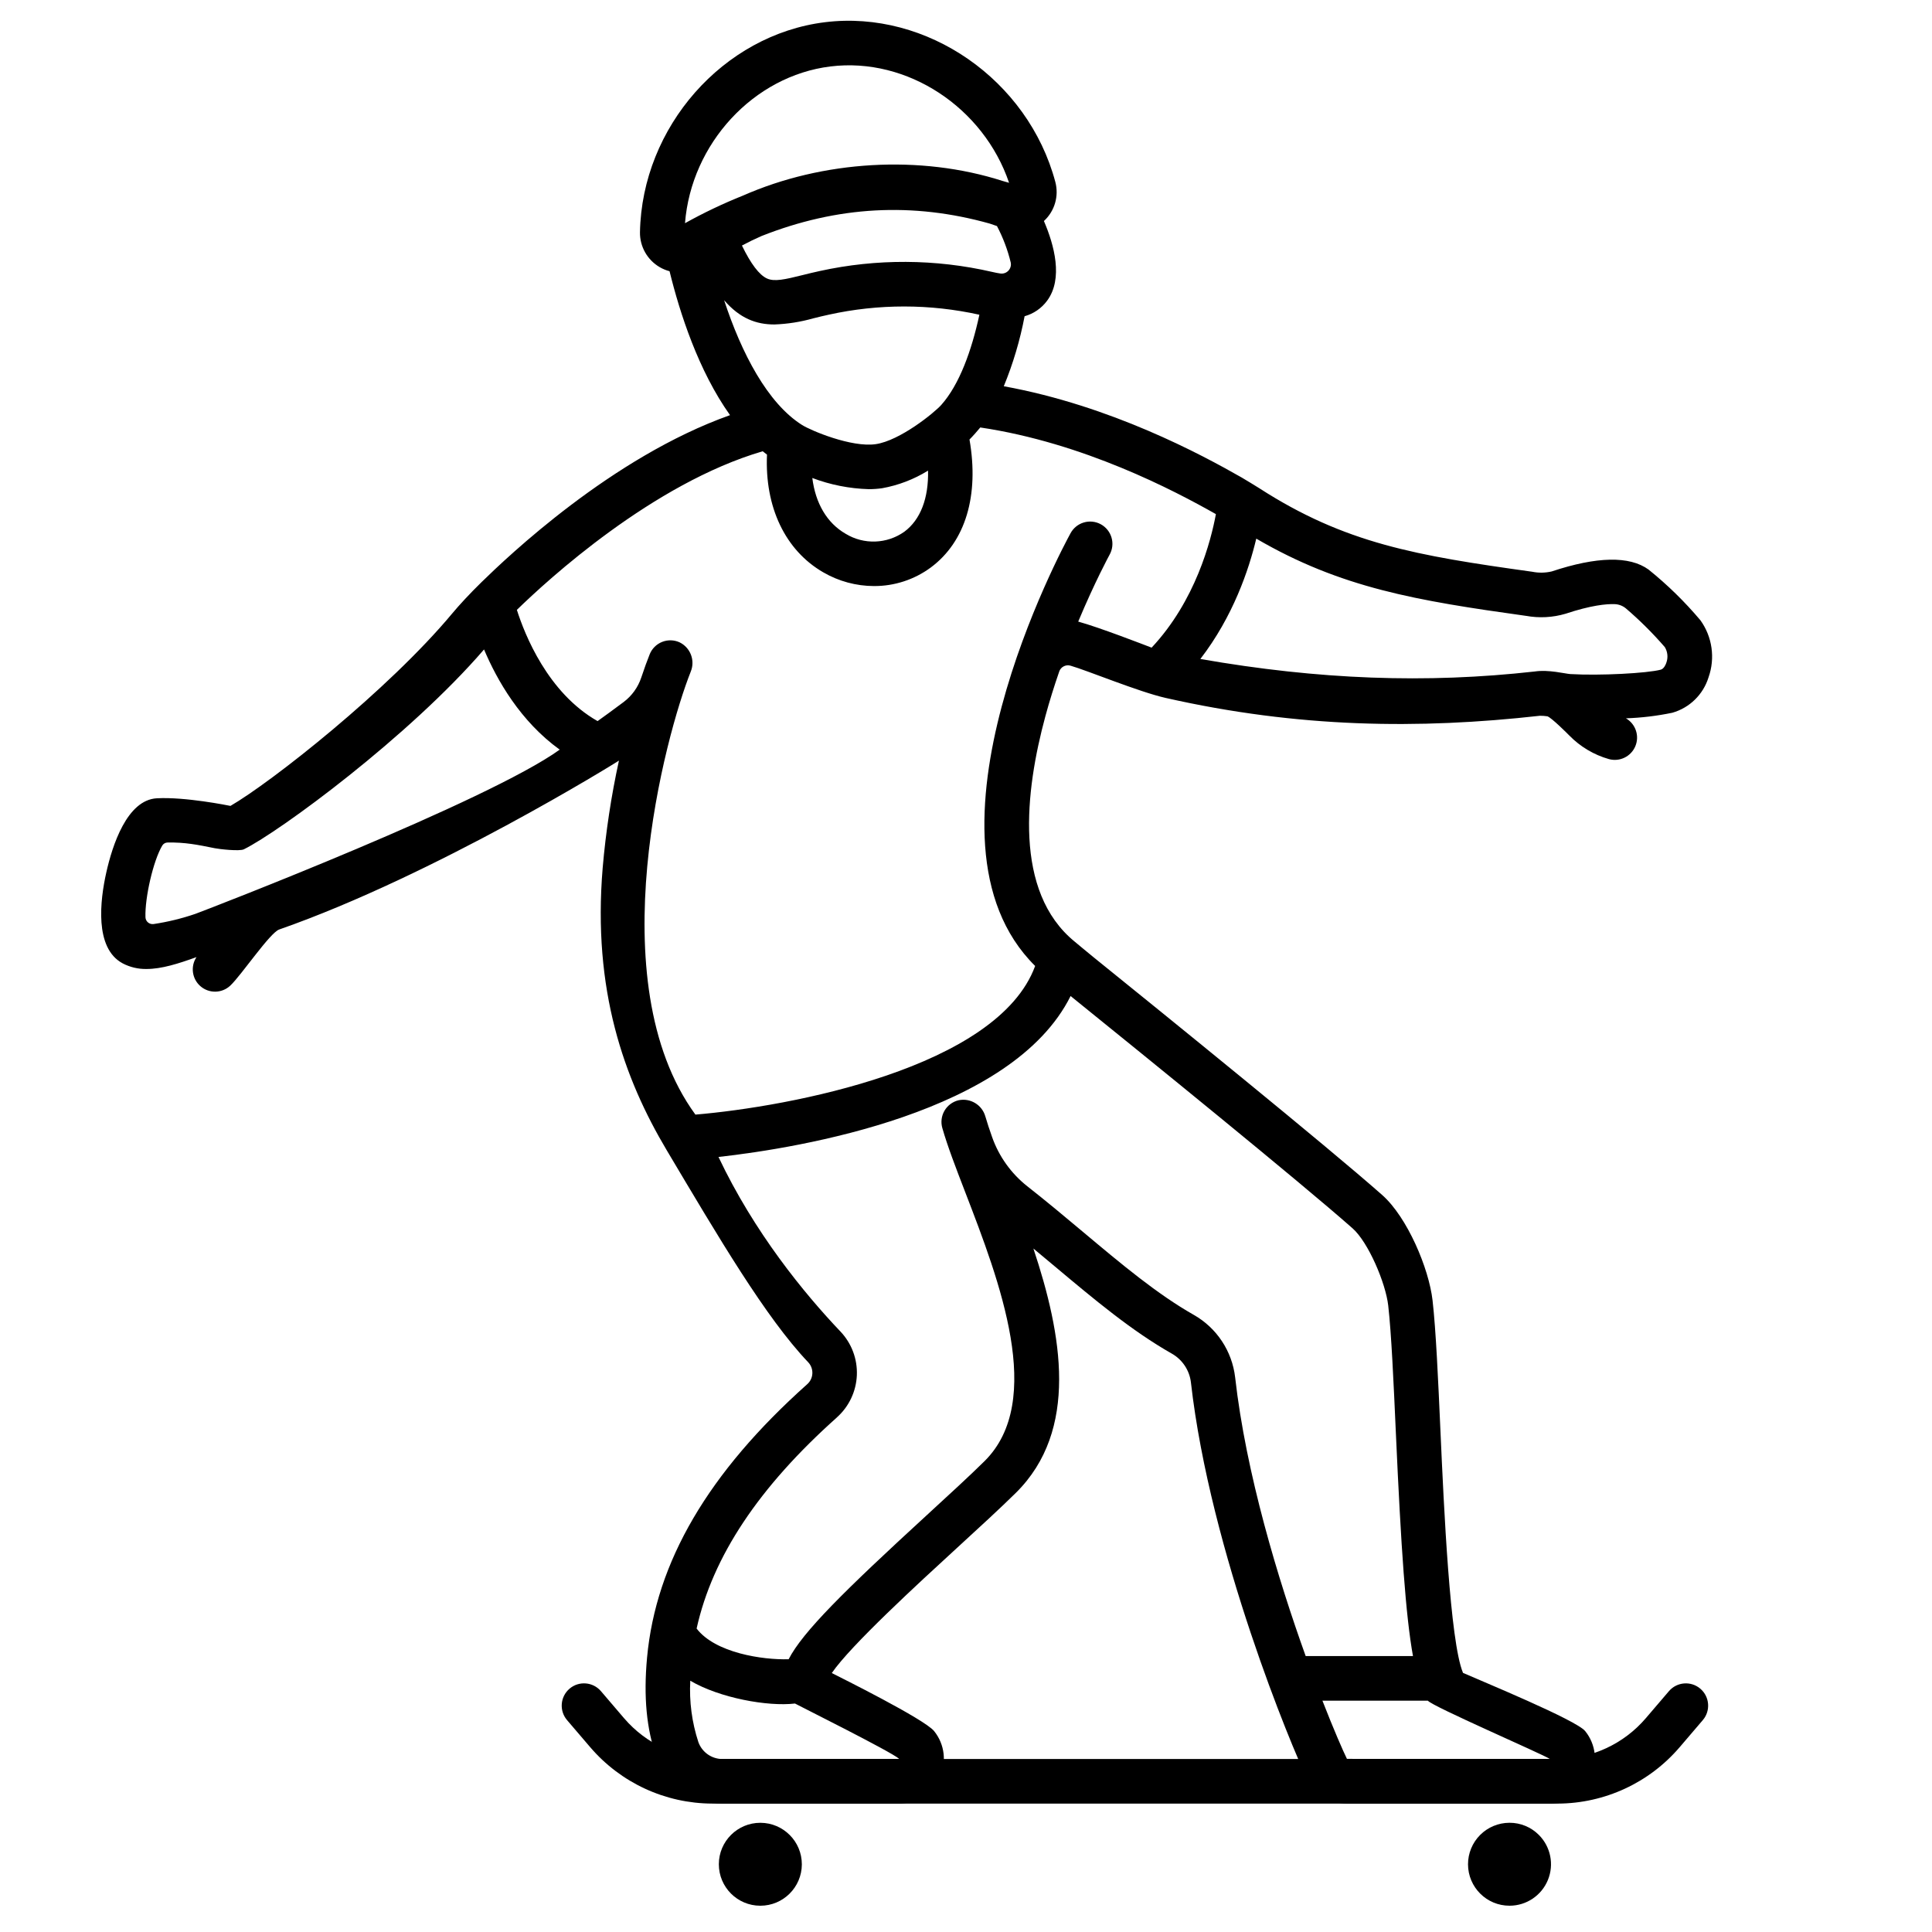 <?xml version="1.0" encoding="UTF-8"?>
<!-- Uploaded to: ICON Repo, www.iconrepo.com, Generator: ICON Repo Mixer Tools -->
<svg fill="#000000" width="800px" height="800px" version="1.1" viewBox="144 144 512 512" xmlns="http://www.w3.org/2000/svg">
 <g>
  <path d="m332.73 621.97c-12.445-0.043-24.25-5.508-32.336-14.965l-6.117-7.152v-0.004c-2.117-2.477-1.828-6.203 0.652-8.324 2.477-2.121 6.203-1.828 8.324 0.648l6.113 7.152c5.848 6.844 14.387 10.801 23.387 10.832h224.06c8.988-0.039 17.516-3.992 23.355-10.828l6.113-7.152h0.004c2.117-2.477 5.844-2.769 8.324-0.648 2.477 2.117 2.769 5.848 0.648 8.324l-6.113 7.152c-8.078 9.457-19.879 14.922-32.312 14.969z"/>
  <path d="m551.79 630.25c-2.051-2.051-4.84-3.203-7.746-3.195h-0.035 0.004c-2.914 0.008-5.711 1.168-7.766 3.234-2.059 2.062-3.211 4.859-3.207 7.773 0.012 6.07 4.938 10.984 11.008 10.973h0.031c4.445-0.016 8.441-2.703 10.129-6.816 1.688-4.109 0.734-8.832-2.418-11.969z"/>
  <path d="m345.54 627.06h-0.035c-6.066-0.008-10.996 4.906-11.004 10.973-0.008 6.07 4.906 10.996 10.977 11.004h0.031-0.004c6.055-0.004 10.965-4.902 10.992-10.953 0.012-6.066-4.891-10.996-10.957-11.023z"/>
  <path d="m594.62 308.37c-4.141-4.914-8.746-9.414-13.75-13.441-5.043-3.641-13.684-3.473-25.684 0.52v-0.004c-1.684 0.391-3.43 0.414-5.125 0.074-30.77-4.285-49.602-7.477-72.359-22.148-0.586-0.375-3.769-2.324-4.664-2.836-10.582-6.035-34.637-19.023-63.023-24.176 2.461-5.981 4.309-12.199 5.516-18.555 2.387-0.66 4.484-2.106 5.957-4.098 4.336-5.84 1.895-14.781-0.844-21.141 0.027-0.023 0.055-0.043 0.082-0.066 2.797-2.617 3.93-6.559 2.953-10.262-7.215-27.07-34.023-45.68-61.043-42.352-26.973 3.324-48.512 27.77-49.035 55.66-0.055 3.797 1.941 7.332 5.223 9.25 0.816 0.477 1.699 0.844 2.617 1.082 2.723 11.113 7.664 26.395 16.027 38.141-31.359 11.141-59.004 37.57-65.848 44.25-3.195 3.121-5.961 6.133-7.723 8.246-16.992 20.402-48.047 44.824-58.82 51.059-0.625-0.125-11.988-2.426-19.5-2.019-7.93 0.426-11.809 12.512-13.41 19.68-1.621 7.242-3.215 19.996 4.312 24.047l-0.004 0.004c1.957 1.027 4.141 1.547 6.348 1.508 4.008 0 8.434-1.406 13.246-3.148h0.004c-1.652 2.492-1.18 5.824 1.102 7.758s5.648 1.852 7.836-0.188c2.938-2.742 10.508-14.023 12.98-14.887 41.184-14.391 89.273-44.223 90.035-44.758-2.047 9.379-3.488 18.883-4.312 28.449-2.699 32.375 5.625 55.734 17 74.848 13.66 22.953 26.176 44.281 37.461 56.141 0.758 0.797 1.156 1.863 1.109 2.961-0.043 1.098-0.535 2.129-1.355 2.856-26.223 23.406-40.109 47.113-42.453 72.473-0.957 10.359-0.141 18.984 2.496 26.371 1.301 3.602 3.68 6.719 6.816 8.918 3.133 2.203 6.871 3.383 10.703 3.383h46.715c4.598 0.016 8.793-2.633 10.754-6.793 1.98-4.059 1.43-8.902-1.41-12.418-2.551-3.176-25.191-14.402-27.117-15.383 5.004-7.32 23.012-23.836 33.219-33.195 5.934-5.441 11.539-10.582 15.566-14.562 16.777-16.605 12.246-41.945 4.641-64.746 1.922 1.594 3.824 3.184 5.707 4.762 10.465 8.773 20.348 17.059 30.957 23.078 2.812 1.586 4.699 4.422 5.082 7.625 5.074 44.91 26.945 97.23 30.758 104.99v0.004c1.984 4.074 6.125 6.656 10.66 6.641h53.727c4.598 0.016 8.789-2.633 10.75-6.793 1.98-4.059 1.434-8.902-1.406-12.414-2.363-2.945-27.484-13.262-32.375-15.43-0.008-0.012-0.012-0.031-0.02-0.043-3.445-8.285-5.047-43.613-5.961-63.996-0.617-13.801-1.203-26.836-2.094-34.668-0.965-8.488-6.691-22.055-13.355-27.945-14.777-13.059-57.387-47.586-76.402-62.938-1.68-1.355-4.871-4.031-5.109-4.223-16.203-13.246-13.148-39.797-7.734-59.742 1.105-4.074 2.356-8.043 3.664-11.82l-0.004-0.008c0.434-1.227 1.746-1.902 2.996-1.539 4.32 1.23 18.129 6.949 25.227 8.551 35.18 7.941 67.012 8.324 99.152 4.723 0.668-0.004 1.34 0.043 2.004 0.145 1.133 0.395 5.348 4.625 5.793 5.078 2.894 2.965 6.512 5.125 10.496 6.258 2.863 0.789 5.867-0.676 7.012-3.418 1.145-2.738 0.074-5.906-2.496-7.387 4.133-0.141 8.25-0.637 12.297-1.477 4.574-1.305 8.18-4.828 9.59-9.371 1.809-5.094 1.004-10.754-2.152-15.145zm-182.77-94.816c0.164 0.785-0.066 1.598-0.617 2.18-0.547 0.586-1.348 0.863-2.141 0.746-0.609-0.086-1.32-0.219-2.148-0.418-15.043-3.465-30.664-3.543-45.738-0.23-1.621 0.348-3.102 0.719-4.535 1.074-4.703 1.172-7.465 1.793-9.418 0.895-2.051-0.938-4.273-3.867-6.633-8.727 1.688-0.906 3.418-1.746 5.191-2.523 20.105-7.945 40.051-9.023 60.453-3.305 0.652 0.211 1.301 0.434 1.941 0.664 1.609 3.055 2.832 6.293 3.644 9.645zm-47.766-51.945c20.359-2.508 40.574 10.887 47.332 30.836-0.57-0.168-1.141-0.328-1.711-0.488-21.809-7.008-47.664-5.438-68.793 3.871-5.277 2.109-10.414 4.555-15.379 7.32 1.645-21.035 18.121-39.027 38.551-41.539zm-28.18 61.957c4.152 4.812 8.484 6.422 13.316 6.422h-0.004c3.488-0.125 6.945-0.668 10.305-1.621 1.344-0.336 2.731-0.68 4.164-0.984 13.133-2.891 26.738-2.883 39.863 0.023-2.051 9.484-5.293 18.5-10.09 23.891-1.883 2.113-10.988 9.488-17.395 10.41-6.41 0.922-17.129-3.582-19.508-5.082-9.141-5.758-16.062-19.051-20.652-33.059zm47.746 61.352c-4.613 3.266-10.723 3.477-15.547 0.539-4.953-2.863-7.992-8.07-8.832-14.789l-0.004 0.004c4.781 1.809 9.824 2.809 14.934 2.961 1.184 0.004 2.367-0.078 3.543-0.242 4.324-0.773 8.465-2.359 12.199-4.676 0.164 7.301-1.984 13.008-6.293 16.203zm-187.75 101.22-0.004 0.004c-3.648 1.258-7.406 2.176-11.223 2.746-0.531 0.066-1.062-0.098-1.469-0.445-0.406-0.348-0.645-0.852-0.656-1.387-0.164-5.207 2.059-14.934 4.453-18.973 0.301-0.496 0.84-0.805 1.422-0.809 4.684-0.066 7.781 0.562 12.508 1.516 1.23 0.25 6.547 0.852 7.699 0.285 9.531-4.715 43.836-29.965 63.645-52.961 3.434 8.125 9.629 19.039 20.055 26.547-18.918 13.633-92.512 42.027-96.434 43.477zm186.34 223.94-0.039 0.082h-46.719c-2.859 0.008-5.418-1.777-6.398-4.465-1.723-5.25-2.449-10.773-2.152-16.289 7.738 4.574 20.539 6.898 27.75 6.047 0.281 0.203 25.422 12.727 27.559 14.625zm172.5 0.07v0.012l-53.785-0.043c-1.035-2.106-3.453-7.621-6.5-15.426h27.941c1.004 1.453 30.336 14.133 32.34 15.453zm-127.02-202.19c19.52 15.77 60.637 49.117 74.727 61.566 4.188 3.699 8.766 14.508 9.445 20.434 0.844 7.43 1.422 20.27 2.031 33.859 1.363 30.391 2.602 48.375 4.531 59.062h-28.434c-7.262-20.219-15.812-48.293-18.695-73.871-0.812-6.961-4.891-13.117-10.988-16.57-9.676-5.488-19.156-13.441-29.199-21.859-4.797-4.023-9.711-8.137-14.891-12.207-4.277-3.375-7.516-7.898-9.328-13.039-0.695-1.957-1.297-3.769-1.777-5.426h-0.004c-0.852-3.109-3.988-5.008-7.141-4.32-1.559 0.383-2.898 1.383-3.703 2.773-0.805 1.387-1.012 3.047-0.566 4.59 1.391 4.856 3.582 10.543 6.121 17.129 8.965 23.266 21.238 55.129 5.055 71.145-3.867 3.824-9.391 8.891-15.238 14.258-21.992 20.172-32.914 30.961-36.668 38.234-6.906 0.207-19.453-1.672-24.387-8.133 4.223-19.066 16.457-37.453 37.176-55.949l-0.004-0.008c3.207-2.856 5.113-6.891 5.293-11.184 0.176-4.289-1.395-8.469-4.356-11.582-9.613-10.102-22.809-26.207-32.312-46.25 21.656-2.43 77.875-11.652 93.312-42.652zm21.473-92.324c-1.988-0.758-13.859-5.367-19.453-6.906 4.391-10.5 8.219-17.555 8.312-17.727l0.004-0.004c0.766-1.375 0.953-2.996 0.516-4.508-0.434-1.512-1.457-2.789-2.836-3.547-1.379-0.754-3.004-0.93-4.512-0.48-1.512 0.445-2.777 1.477-3.523 2.859-1.844 3.363-43.648 80.762-9.375 114.67-9.906 27.027-65.18 37.293-90.035 39.391-25.801-35.363-7.816-100.89-1.246-117.36h-0.004c1.246-2.973-0.055-6.402-2.957-7.805-1.465-0.664-3.137-0.699-4.629-0.102-1.492 0.602-2.676 1.781-3.277 3.273-0.637 1.574-1.398 3.656-2.231 6.16-0.863 2.59-2.492 4.856-4.676 6.496-2.805 2.106-5.199 3.836-6.906 5.055-13.203-7.496-19.316-22.957-21.387-29.477 8.105-7.902 35.984-33.496 65.148-42.035 0.371 0.309 0.758 0.598 1.137 0.895-0.621 13.848 4.805 25.355 14.914 31.191l-0.004-0.004c4.082 2.375 8.719 3.629 13.441 3.641 5.418 0.023 10.695-1.703 15.055-4.918 9.203-6.832 12.848-19.074 10.258-33.922 0.617-0.582 2.363-2.547 2.859-3.188 27.387 4.074 51.383 16.707 62.441 22.965-1.305 7.062-5.391 22.969-17.035 35.387zm136.39 4.043c-0.125 0.363-0.598 1.566-1.477 1.797-3.512 0.941-16.137 1.629-23.973 1.16-1.289-0.078-5.781-1.238-9.391-0.684-28.801 3.231-57.223 2.176-88.633-3.312 8.691-11.281 12.867-23.707 14.816-31.895 22.422 13.074 42.422 16.418 71.5 20.469l-0.004-0.004c3.488 0.637 7.078 0.445 10.477-0.562 6.644-2.207 10.805-2.641 13.055-2.539 1.082 0.047 2.121 0.449 2.949 1.148 3.68 3.148 7.117 6.57 10.289 10.23 0.77 1.258 0.914 2.805 0.391 4.188z"/>
 </g>
</svg>
